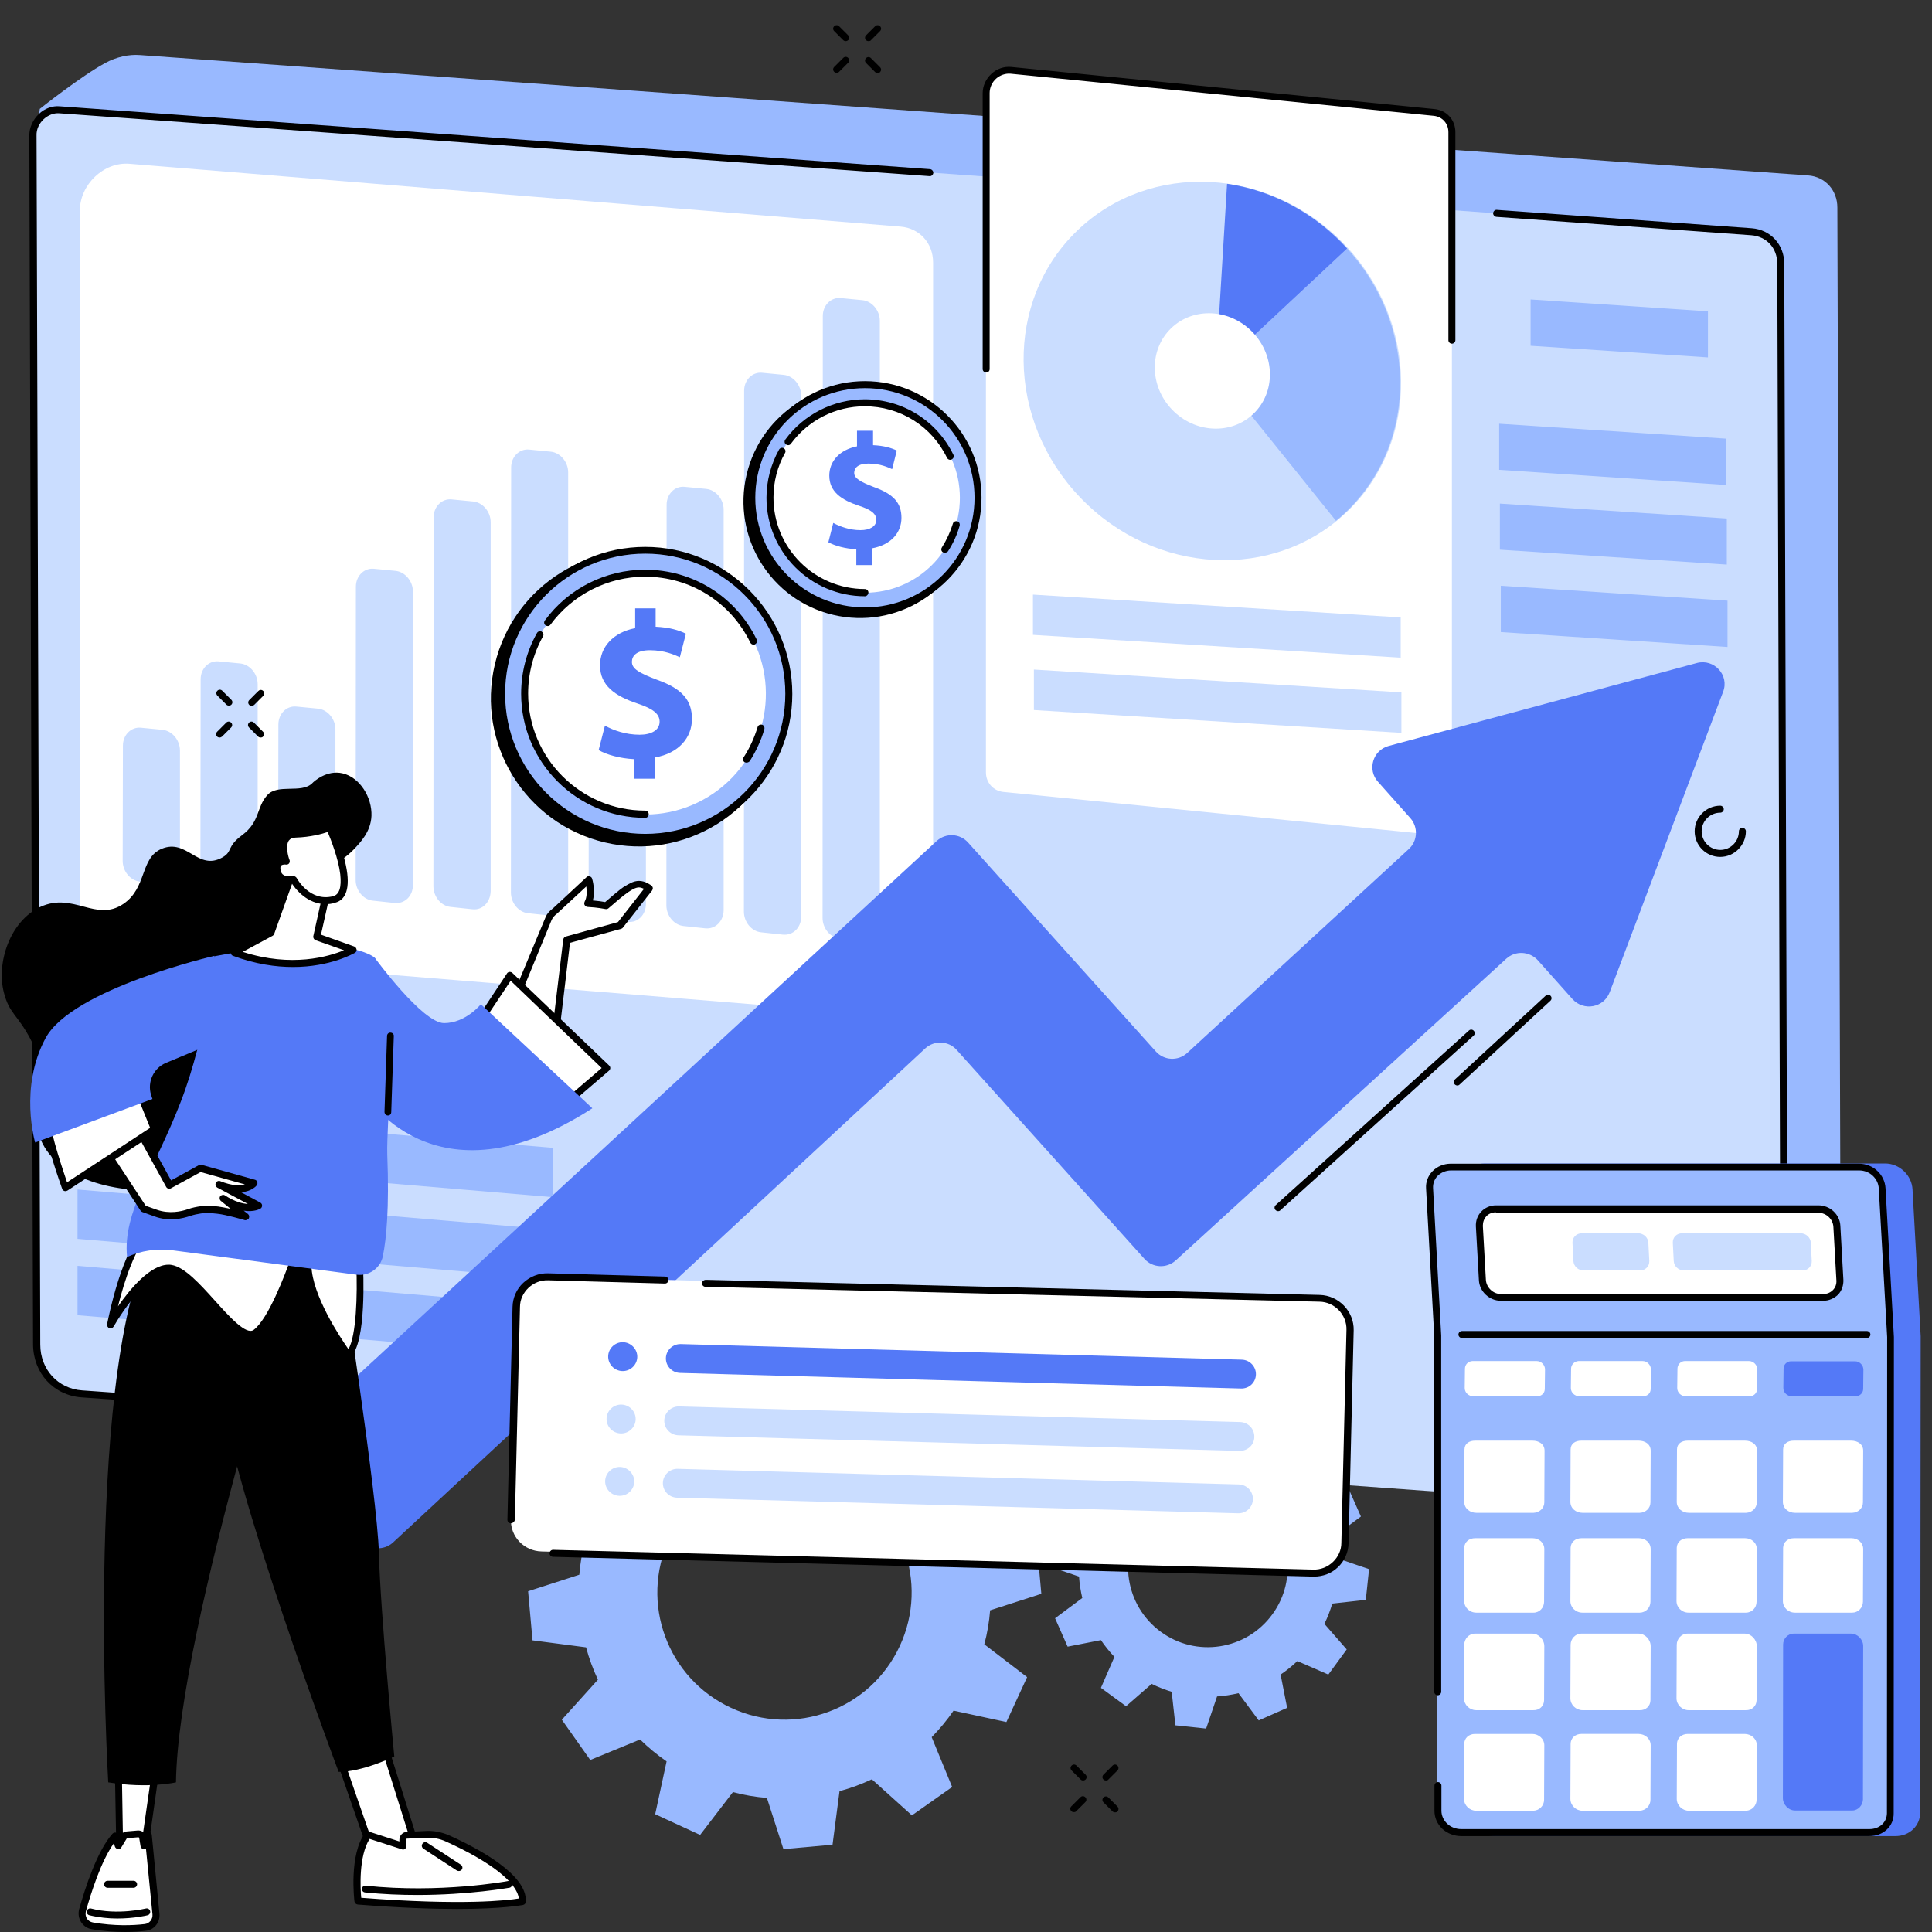 <svg width="170" height="170" fill="none" xmlns="http://www.w3.org/2000/svg">
  <rect width="100%" height="100%" fill="#333333" stroke="none"/>
  <path d="M95.704 128.486l-1.618 2.212 1.966 2.253c-.287.573-.512 1.167-.696 1.781l-2.949.328-.287 2.703 2.826.963c.041.635.143 1.27.287 1.884l-2.396 1.782 1.106 2.499 2.929-.574c.348.512.758 1.024 1.188 1.475l-1.188 2.724 2.212 1.618 2.253-1.967c.574.287 1.168.512 1.762.697l.327 2.949 2.704.287.962-2.827c.635-.041 1.27-.143 1.884-.286l1.782 2.396 2.499-1.106-.574-2.929c.512-.348 1.024-.758 1.475-1.188l2.724 1.188 1.618-2.212-1.966-2.252c.286-.574.512-1.168.696-1.782l2.949-.328.287-2.703-2.826-.963c-.041-.635-.144-1.27-.287-1.884l2.396-1.782-1.106-2.499-2.929.574c-.348-.512-.757-1.024-1.187-1.475l1.187-2.724-2.211-1.618-2.253 1.967c-.574-.287-1.168-.512-1.782-.697l-.328-2.949-2.703-.287-.963 2.827c-.635.041-1.269.143-1.884.286l-1.782-2.396-2.498 1.106.574 2.929c-.512.348-1.024.758-1.475 1.188l-2.703-1.188zm14.726 3.768c3.133 2.294 3.809 6.697 1.515 9.81-2.294 3.134-6.697 3.81-9.81 1.516-3.134-2.294-3.809-6.697-1.516-9.81 2.294-3.134 6.698-3.81 9.811-1.516zM49.542 128.732l-1.823 3.953 3.768 2.888c-.266.983-.43 1.986-.512 2.99l-4.506 1.454.389 4.321 4.71.615c.266.983.614 1.925 1.044 2.846l-3.174 3.523 2.499 3.543 4.383-1.802c.717.696 1.495 1.351 2.335 1.925l-1.004 4.649 3.953 1.823 2.888-3.769c.983.267 1.987.43 2.99.512l1.454 4.506 4.321-.389.614-4.711c.983-.266 1.925-.614 2.847-1.044l3.523 3.174 3.543-2.498-1.802-4.383c.696-.717 1.352-1.495 1.925-2.335l4.649 1.004 1.823-3.953-3.768-2.888c.266-.983.43-1.986.512-2.99l4.506-1.454-.389-4.321-4.71-.615c-.266-.983-.614-1.925-1.044-2.846l3.174-3.523-2.499-3.543-4.383 1.802c-.717-.696-1.495-1.352-2.335-1.925l1.004-4.649-3.953-1.823-2.888 3.768c-.983-.266-1.987-.43-2.99-.512l-1.454-4.505-4.321.389-.614 4.71c-.983.267-1.925.615-2.847 1.045l-3.523-3.175-3.543 2.499 1.802 4.383c-.696.717-1.352 1.495-1.925 2.335l-4.649-1.004zm24.187 1.249c5.612 2.601 8.049 9.237 5.448 14.849-2.601 5.611-9.237 8.048-14.848 5.447-5.612-2.601-8.049-9.236-5.448-14.848 2.58-5.591 9.237-8.049 14.848-5.448z" fill="#99B9FF"/>
  <path d="M160.156 130.35l-1.392 1.393c-1.065 1.065-2.499 1.618-3.871 1.515l-148.175-11.1c-1.966-.143-2.929-2.13-2.949-4.158L2.786 15.66c-.02-1.208.717-6.083.717-6.083s3.605-2.867 5.755-4.035c.983-.532 2.069-.778 3.093-.696L159.092 15.435c1.495.102 2.58 1.29 2.58 2.826L162 126.07c0 1.536-.676 3.113-1.844 4.28z" fill="#99B9FF"/>
  <path d="M155.671 133.361L7.189 122.65c-2.314-.164-3.953-1.987-3.973-4.342L2.888 11.912c0-1.249 1.126-2.335 2.355-2.253L154.115 20.391c1.495.102 2.58 1.29 2.58 2.826l.328 108.832c.02.717-.656 1.352-1.352 1.311z" fill="#CADDFF"/>
  <path d="M27.075 124.37h-.021l-19.886-1.413c-2.458-.184-4.239-2.13-4.26-4.649L2.58 11.913c0-.696.307-1.372.84-1.884.512-.492 1.188-.737 1.843-.676l76.576 5.53c.164.021.287.164.287.328-.02.164-.164.307-.328.287L5.222 9.967c-.492-.041-.983.164-1.372.512-.41.389-.655.901-.635 1.434l.328 106.395c0 2.191 1.557 3.891 3.686 4.035l19.886 1.413c.164.02.287.164.287.327-.02.164-.164.287-.328.287zM155.753 133.668h-.103l-26.727-1.803c-.163-.02-.307-.163-.286-.327.02-.164.164-.307.327-.287l26.727 1.802c.246.021.512-.082.697-.266.204-.205.327-.471.327-.737l-.327-108.833c0-1.393-.943-2.417-2.294-2.519l-22.426-1.618c-.164-.02-.287-.164-.287-.328.021-.164.164-.307.328-.287l22.426 1.618c1.659.123 2.867 1.434 2.867 3.134l.328 108.833c0 .43-.185.86-.533 1.188-.287.266-.676.43-1.044.43z" fill="#000"/>
  <path d="M77.743 89.307L9.871 83.778c-1.659-.143-2.847-1.454-2.847-3.154v-62.076c0-2.314 2.109-4.321 4.362-4.137l67.872 5.53c1.659.143 2.847 1.454 2.847 3.154v62.076c0 2.335-2.11 4.321-4.362 4.137z" fill="#fff"/>
  <path d="M14.235 77.776l-1.925-.205c-.84-.082-1.516-.901-1.516-1.823l.021-10.138c0-.942.717-1.659 1.577-1.577l1.905.184c.84.082 1.536.901 1.536 1.823v10.138c0 .983-.717 1.7-1.597 1.597zM21.076 78.329l-1.925-.205c-.84-.082-1.516-.901-1.516-1.823l.02-16.528c0-.942.717-1.659 1.577-1.577l1.905.184c.84.082 1.536.901 1.536 1.823v16.548c0 .963-.717 1.679-1.597 1.577zM27.916 78.903l-1.925-.205c-.84-.082-1.516-.901-1.516-1.823l.021-13.128c0-.942.717-1.659 1.577-1.577l1.905.184c.84.082 1.536.901 1.536 1.823v13.128c-.02.983-.737 1.679-1.597 1.597zM34.736 79.456l-1.925-.205c-.84-.082-1.516-.901-1.516-1.823l.021-25.805c0-.942.717-1.659 1.577-1.577l1.905.184c.84.082 1.536.901 1.536 1.823v25.826c0 .963-.717 1.659-1.597 1.577zM41.577 80.009l-1.925-.205c-.84-.082-1.516-.901-1.516-1.823l.021-32.461c0-.942.717-1.659 1.577-1.577l1.905.184c.84.082 1.536.901 1.536 1.823v32.461c-.021.983-.737 1.7-1.597 1.597zM48.397 80.562l-1.925-.205c-.84-.082-1.516-.901-1.516-1.823l.02-37.397c0-.942.717-1.659 1.577-1.577l1.905.184c.84.082 1.536.901 1.536 1.823v37.418c0 .963-.717 1.679-1.597 1.577zM55.237 81.115l-1.925-.205c-.84-.082-1.516-.901-1.516-1.823l.021-26.563c0-.942.717-1.659 1.577-1.577l1.905.184c.84.082 1.536.901 1.536 1.823v26.584c0 .963-.717 1.679-1.597 1.577zM62.077 81.688l-1.925-.205c-.84-.082-1.516-.901-1.516-1.823l.021-35.247c0-.942.717-1.659 1.577-1.577l1.905.184c.84.082 1.536.901 1.536 1.823v35.267c-.021.963-.737 1.659-1.597 1.577zM68.898 82.241l-1.925-.205c-.84-.082-1.516-.901-1.516-1.823l.021-45.835c0-.942.717-1.659 1.577-1.577l1.905.184c.84.082 1.536.901 1.536 1.823v45.855c0 .963-.717 1.659-1.597 1.577zM75.82 82.794l-1.925-.205c-.84-.082-1.516-.901-1.516-1.823l.021-52.962c0-.942.717-1.659 1.577-1.577l1.905.184c.84.082 1.536.901 1.536 1.823v52.962c0 .983-.717 1.7-1.597 1.597z" fill="#CADDFF"/>
  <path d="M125.564 73.394l-37.254-3.707c-.901-.082-1.556-.819-1.556-1.72V8.205c0-1.167 1.044-2.13 2.191-2.007l37.254 3.707c.901.082 1.557.819 1.557 1.72V71.387c0 1.147-1.045 2.11-2.192 2.007z" fill="#fff"/>
  <path d="M118.557 44.999c6.41-6.162 6.286-16.69-.276-23.515-6.562-6.825-17.077-7.362-23.486-1.2-6.409 6.162-6.285 16.69.276 23.515 6.561 6.825 17.076 7.362 23.485 1.2z" fill="#CADDFF"/>
  <path d="M106.969 32.679l10.588 13.148c4.035-3.297 6.288-8.622 5.489-14.398-.492-3.666-2.13-6.963-4.506-9.564l-11.571 10.814z" fill="#99B9FF"/>
  <path d="M107.972 16.172l-1.003 16.507 11.571-10.814c-2.744-3.031-6.492-5.1-10.568-5.694z" fill="#5479F7"/>
  <path d="M110.297 36.406c1.956-1.881 1.922-5.092-.077-7.172-1.999-2.079-5.206-2.24-7.163-.358-1.957 1.881-1.923 5.092.076 7.172 1.999 2.079 5.207 2.24 7.164.358z" fill="#fff"/>
  <path d="M123.25 57.87l-32.359-2.007v-3.543l32.359 2.007V57.87zM123.312 64.485l-32.338-2.007v-3.563l32.338 2.007v3.564z" fill="#CADDFF"/>
  <path d="M86.774 32.782c-.164 0-.307-.143-.307-.307V8.205c0-.655.287-1.27.778-1.72.491-.451 1.126-.655 1.741-.594L126.24 9.598c1.065.102 1.822.963 1.822 2.028V29.935c0 .164-.143.307-.307.307s-.307-.143-.307-.307V11.626c0-.758-.533-1.352-1.27-1.434L88.924 6.485c-.451-.041-.922.123-1.27.43-.369.328-.574.799-.574 1.27V32.474c0 .184-.143.307-.307.307z" fill="#000"/>
  <path d="M48.477 98.38L6.554 94.837v-4.342L48.477 94.038v4.342zM48.662 105.343L6.759 101.8v-4.341l41.903 3.543v4.341zM48.723 112.552l-41.903-3.543v-4.342l41.903 3.544v4.341zM48.723 119.29l-41.903-3.563v-4.342l41.903 3.563v4.342zM150.286 31.45l-15.606-1.024v-4.076l15.606 1.044v4.055zM151.882 42.673l-19.968-1.331v-4.055l19.968 1.311v4.076zM151.945 49.678l-19.968-1.311V44.312l19.968 1.311v4.055zM152.006 56.928l-19.948-1.311v-4.076l19.948 1.311v4.075z" fill="#99B9FF"/>
  <path d="M149.302 58.341l-27.095 7.291c-1.413.369-1.925 2.109-.942 3.174l2.826 3.175c.717.799.655 2.027-.143 2.744L104.45 92.666c-.798.717-2.027.655-2.744-.143L85.178 74.132c-.717-.799-1.946-.86-2.744-.143L25.929 126.131c-.799.717-.86 1.946-.143 2.744l6.042 6.718c.717.799 1.946.86 2.744.143l46.859-43.5c.799-.717 2.027-.655 2.744.143l16.527 18.392c.717.799 1.946.86 2.745.143l29.102-26.563c.799-.717 2.028-.655 2.765.143l3.052 3.42c.983 1.085 2.765.758 3.277-.614l9.974-26.42c.573-1.454-.779-2.949-2.315-2.539z" fill="#5479F7"/>
  <path d="M116.123 114.232c1.516.041 2.724 1.29 2.683 2.806l-.45 18.739c-.041 1.495-1.291 2.683-2.806 2.642l-67.913-1.905c-1.516-.04-2.724-1.29-2.683-2.805l.451-18.74c.041-1.495 1.29-2.683 2.806-2.642l67.912 1.905z" fill="#fff"/>
  <path d="M44.955 134.036c-.184 0-.307-.143-.307-.307l.451-18.739c.021-.799.348-1.557.942-2.11.594-.553 1.372-.86 2.191-.839l10.281.286c.164 0 .307.144.307.307 0 .164-.143.308-.307.308l-10.281-.287c-.655-.021-1.27.225-1.741.676-.471.45-.737 1.044-.737 1.679l-.451 18.74c-.041.164-.184.286-.348.286zM115.631 138.727h-.081l-66.889-1.741c-.164 0-.307-.143-.307-.307s.143-.308.307-.308l66.889 1.741c.655.021 1.269-.225 1.74-.676.471-.45.738-1.044.738-1.679l.45-18.739c.041-1.332-1.044-2.458-2.376-2.479l-54.027-1.31c-.164 0-.307-.144-.307-.308 0-.163.143-.286.307-.307l54.048 1.331c1.679.041 3.031 1.455 2.99 3.113l-.45 18.74c-.021.799-.349 1.557-.943 2.109-.553.533-1.31.82-2.089.82z" fill="#000"/>
  <path d="M109.199 122.179l-49.357-1.372c-.717-.021-1.27-.615-1.249-1.311.021-.696.615-1.249 1.311-1.229l49.358 1.372c.717.021 1.269.615 1.249 1.311-.02.696-.594 1.249-1.311 1.229zM56.074 119.414c-.021.696-.614 1.249-1.311 1.229-.717-.021-1.27-.615-1.249-1.311.021-.696.614-1.249 1.311-1.229.696.021 1.27.615 1.249 1.311z" fill="#5479F7"/>
  <path d="M109.058 127.667L59.7 126.295c-.717-.02-1.27-.614-1.249-1.311.021-.696.614-1.249 1.311-1.229l49.358 1.373c.717.02 1.27.614 1.249 1.31 0 .697-.594 1.25-1.31 1.229zM55.932 124.903c-.021.696-.614 1.249-1.311 1.228-.717-.02-1.27-.614-1.249-1.31.021-.697.615-1.25 1.311-1.229.717.02 1.27.614 1.249 1.311zM108.935 133.156l-49.358-1.372c-.717-.02-1.27-.614-1.249-1.31.021-.697.614-1.25 1.311-1.229l49.358 1.372c.717.02 1.27.614 1.249 1.311-.02.696-.594 1.249-1.31 1.228zM55.808 130.391c-.021.697-.615 1.25-1.311 1.229-.717-.02-1.27-.614-1.249-1.311.021-.696.614-1.249 1.311-1.228.696.02 1.27.614 1.249 1.31z" fill="#CADDFF"/>
  <path d="M30.004 155.029l2.806 8.151 3.953-.205-2.806-9.011-3.953 1.065z" fill="#fff"/>
  <path d="M32.809 163.488c-.123 0-.246-.082-.287-.205l-2.826-8.151c-.021-.082-.021-.164.02-.246.041-.082.102-.123.184-.144l3.953-1.065c.164-.041.328.041.369.205l2.826 9.012c.021.082.021.184-.041.266-.061.082-.143.123-.246.123l-3.953.205c.021 0 .021 0 0 0zm-2.417-8.254l2.642 7.619 3.318-.164-2.622-8.356-3.338.901z" fill="#000"/>
  <path d="M31.498 167.276s-.491-3.993.881-5.816l3.072 1.003v-.594c0-.184.143-.348.348-.368l1.7-.082c.635-.041 1.27.082 1.864.348 2.048.922 6.758 3.277 6.615 5.55-.021-.02-3.728.819-14.48-.041z" fill="#fff"/>
  <path d="M40.202 167.972c-2.171 0-5.018-.102-8.725-.389-.143-.02-.266-.123-.287-.266-.021-.164-.491-4.137.942-6.042.082-.102.225-.143.348-.102l2.662.86v-.164c0-.348.287-.655.635-.676l1.7-.082c.676-.041 1.372.103 2.007.369 2.601 1.167 6.943 3.482 6.779 5.857 0 .144-.102.246-.246.287-.082 0-1.72.348-5.816.348zm-8.417-.983c8.909.697 12.903.226 13.865.062-.164-1.413-2.519-3.257-6.431-5.018-.532-.246-1.126-.348-1.72-.328l-1.7.082c-.021 0-.041.021-.041.062v.594c0 .102-.041.184-.123.245-.082.062-.184.082-.266.041l-2.847-.921c-.963 1.515-.819 4.342-.737 5.181z" fill="#000"/>
  <path d="M36.72 166.743c-1.454 0-3.011-.061-4.608-.225-.164-.021-.287-.164-.266-.328.021-.164.164-.287.328-.266 6.513.696 12.473-.389 12.534-.41.164-.041.328.082.348.246.041.164-.082.328-.246.348-.021 0-3.523.635-8.09.635zM40.366 164.634c-.061 0-.123-.021-.164-.041l-2.949-1.925c-.143-.103-.184-.287-.082-.431.102-.143.287-.184.43-.081l2.949 1.925c.143.102.184.286.082.43-.061.082-.164.123-.266.123z" fill="#000"/>
  <path d="M13.66 156.073l-.983 6.902h-2.151l-.102-6.799 3.236-.103z" fill="#fff"/>
  <path d="M12.676 163.282h-2.13c-.164 0-.307-.143-.307-.307l-.123-6.799c0-.164.123-.308.287-.308l3.236-.122c.082 0 .184.041.246.102.061.061.082.164.082.246l-.983 6.922c-.041.164-.164.266-.307.266zm-1.843-.614h1.556l.901-6.287-2.56.081.102 6.206zM29.942 110.525s3.277 21.136 3.4 26.174c.123 5.038 1.352 17.859 1.352 17.859s-2.826 1.372-4.895 1.352c0 0-9.646-25.642-10.384-33.916-.717-8.294 1.7-12.083 1.7-12.083l8.827.614z" fill="#000"/>
  <path d="M26.748 109.214s-11.08 33.854-11.264 47.617c0 0-2.437.574-5.96 0 0 0-2.253-37.786 4.239-48.374l12.985.757z" fill="#000"/>
  <path d="M12.76 169.611c-1.024.103-2.683.185-4.629-.163-.635-.103-1.044-.738-.86-1.373.492-1.74 1.536-5.017 2.867-6.512l.287.839.471-.778c.061-.102.164-.184.287-.184l.963-.082c.205-.021.389.123.41.328l.123.737.369-.942.676 6.943c.061.573-.369 1.106-.963 1.187z" fill="#fff"/>
  <path d="M11.019 170c-.86 0-1.864-.061-2.949-.246-.389-.061-.737-.307-.942-.635-.205-.327-.266-.737-.164-1.126.512-1.823 1.577-5.12 2.929-6.636.082-.082.184-.123.287-.102.102.02.205.102.225.205l.082.225.123-.205c.123-.184.307-.307.532-.327l.963-.082c.266-.021.512.102.655.307v-.021c.061-.123.184-.205.328-.184.143.02.246.123.266.266l.676 6.943c.082.758-.471 1.454-1.229 1.516-.491.061-1.085.102-1.782.102zm-1.004-7.803c-1.126 1.577-2.007 4.362-2.458 5.98-.061.226-.021.43.082.635.123.184.307.307.533.348 1.884.328 3.523.267 4.547.144.43-.041.737-.43.696-.86l-.574-5.796c-.061.041-.123.061-.205.061-.143-.02-.246-.123-.266-.246l-.123-.737c0-.041-.041-.061-.082-.061l-.963.081c-.021 0-.041.021-.061.041l-.471.779c-.061.102-.184.163-.287.143-.123-.02-.225-.102-.266-.205l-.102-.307z" fill="#000"/>
  <path d="M10.322 168.812c-.758 0-1.618-.082-2.458-.287-.164-.041-.266-.204-.225-.368.041-.164.205-.267.369-.226 2.335.615 4.813 0 4.833 0 .164-.041.328.062.369.226.041.164-.061.327-.225.368-.041.021-1.188.287-2.662.287zM11.755 166.109H9.461c-.164 0-.307-.144-.307-.308 0-.163.143-.307.307-.307h2.294c.164 0 .307.144.307.307 0 .164-.143.308-.307.308zM28.016 76.651c.655-.389 1.802-.573 3.093-1.884.614-.655 1.516-1.577 1.577-2.97.061-1.639-1.024-3.4-2.54-3.748-1.393-.328-2.54.717-2.683.881-.963.922-3.031 0-3.953 1.044-.983 1.126-.614 2.314-2.191 3.502-1.413 1.044-.819 1.434-1.741 1.966-2.171 1.229-3.113-1.679-5.345-.758-1.925.799-1.27 3.42-3.379 4.854-2.417 1.639-4.403-1.085-7.311.266C.88 81.054-.349 84.72.347 87.362c.471 1.823 1.167 1.884 2.314 4.035 1.782 3.359-.266 5.919.901 8.827 1.577 3.891 7.537 4.874 11.285 4.423.696-.081 7.946-1.105 10.937-7.372 3.646-7.701-1.147-18.596 2.232-20.624z" fill="#000"/>
  <path d="M31.642 111.099s.389 6.922-1.004 8.11c0 0-3.666-4.854-3.564-8.11h4.567z" fill="#fff"/>
  <path d="M30.639 119.517h-.041c-.082 0-.164-.062-.205-.123-.143-.205-3.727-4.997-3.625-8.315 0-.164.143-.287.307-.287h4.547c.164 0 .307.123.307.287.041.717.348 7.106-1.106 8.356-.041.061-.102.082-.184.082zm-3.236-8.111c.102 2.622 2.499 6.226 3.256 7.312.696-1.188.799-4.813.696-7.312h-3.953z" fill="#000"/>
  <path d="M25.968 110.628s-1.802 5.386-3.441 6.615c-1.639 1.229-5.182-5.304-7.475-5.653-2.294-.348-5.325 4.957-5.325 4.957s1.29-6.861 3.318-8.151l12.923 2.232z" fill="#fff"/>
  <path d="M22.078 117.714c-1.024 0-2.294-1.413-3.604-2.867-1.188-1.311-2.519-2.786-3.461-2.929-1.7-.266-4.199 3.379-5.018 4.813-.082.123-.225.184-.369.143-.143-.061-.225-.205-.205-.348.061-.287 1.352-7.004 3.461-8.356.061-.041.143-.061.225-.041l12.923 2.212c.082.02.164.061.205.143.041.082.061.164.021.246-.082.225-1.843 5.489-3.543 6.779-.205.143-.41.205-.635.205zm-7.25-6.431c.082 0 .184 0 .266.021 1.147.184 2.499 1.679 3.809 3.133 1.29 1.434 2.765 3.072 3.42 2.581 1.311-.983 2.785-4.957 3.215-6.145l-12.432-2.129c-1.167.88-2.171 3.973-2.724 6.205 1.065-1.536 2.847-3.666 4.444-3.666z" fill="#000"/>
  <path d="M48.271 80.829c.123-.246.307-.471.594-.696l2.929-2.724s.389 1.311-.082 2.089c.901.021 1.618.184 1.618.184s1.352-1.188 1.679-1.393c.328-.205.778-.532 1.229-.512.451 0 .901.348.901.348l-2.58 3.277-4.69 1.29-.983 8.09-3.42-3.175 2.806-6.779z" fill="#fff"/>
  <path d="M48.886 91.09c-.082 0-.143-.02-.205-.082l-3.42-3.174c-.102-.082-.123-.225-.082-.348l2.826-6.779v-.021c.143-.307.369-.553.676-.778l2.929-2.724c.082-.082.184-.102.287-.061.102.021.184.102.205.205.021.041.307 1.044.061 1.905.492.041.881.102 1.085.143.348-.307 1.311-1.126 1.597-1.311.041-.02.102-.061.143-.082.328-.205.758-.471 1.229-.471h.02c.532 0 1.024.369 1.085.41.061.041.102.123.123.205 0 .082-.021.164-.061.225l-2.58 3.277c-.041.061-.102.082-.164.102l-4.485 1.229-.942 7.885c-.021.123-.082.205-.205.246-.061-.02-.082 0-.123 0zm-3.052-3.563l2.826 2.621.901-7.475c.02-.123.102-.225.225-.266l4.588-1.27 2.294-2.929c-.143-.061-.287-.123-.451-.123-.287 0-.614.205-.901.389-.061.041-.102.061-.143.102-.225.143-1.106.881-1.639 1.352-.082.061-.164.082-.266.061 0 0-.696-.143-1.556-.184-.102 0-.205-.061-.266-.164-.061-.102-.041-.205 0-.307.205-.369.205-.901.143-1.331l-2.54 2.355-.02.021c-.225.164-.389.348-.492.574l-2.703 6.574z" fill="#000"/>
  <path d="M44.872 85.826l8.52 8.151-4.506 3.871-7.189-7.23 3.174-4.792z" fill="#fff"/>
  <path d="M48.886 98.155c-.082 0-.164-.021-.225-.082l-7.189-7.23c-.102-.102-.123-.266-.041-.389l3.175-4.792c.041-.082.123-.123.225-.143.082 0 .184.02.246.082l8.52 8.151c.061.061.102.143.102.225 0 .082-.041.164-.102.225l-4.506 3.871c-.061.061-.143.082-.205.082zm-6.8-7.578l6.82 6.861 4.035-3.461-8.008-7.68-2.847 4.28z" fill="#000"/>
  <path d="M52.121 97.52l-9.81-9.155s-1.331 1.659-3.236 1.659-6.103-5.755-6.103-5.755l-1.004 11.838c.02 0 6.124 10.466 20.153 1.413z" fill="#5479F7"/>
  <path d="M32.972 84.269s-2.54-2.376-14.111-.123c0 0-.635 6.779-2.949 12.78-2.314 6.001-5.141 9.688-4.731 13.681 1.249-.573 2.622-.758 3.973-.594l16.22 2.151c1.085.143 2.11-.574 2.314-1.639.307-1.495.574-4.178.389-8.929-.102-2.765 1.065-12.698-1.106-17.326z" fill="#5479F7"/>
  <path d="M12.226 99.486l2.683 4.834 2.724-1.495 4.69 1.31s-.799 1.024-3.051.123l3.441 1.843s-1.044.676-3.113-.634l1.987 1.597s-1.597-.471-2.437-.573l-.86-.082s-.942.041-1.679.307c-.758.266-1.802.43-2.908.041-1.085-.389-1.085-.389-1.085-.389l-3.338-5.079 2.949-1.803z" fill="#fff"/>
  <path d="M21.586 107.371c-.021 0-.061 0-.082-.02-.02 0-1.577-.471-2.396-.553l-.819-.082c-.143 0-.942.061-1.577.286-.614.205-1.823.512-3.092.041l-1.085-.389c-.061-.02-.123-.061-.164-.123l-3.338-5.079c-.041-.061-.061-.164-.041-.246.02-.081.061-.143.143-.204l2.97-1.803c.061-.041.164-.061.246-.041.082.021.143.082.184.143l2.519 4.567 2.458-1.352c.061-.041.143-.041.225-.02l4.69 1.31c.102.021.184.103.205.205.041.103.02.205-.041.287-.021.041-.43.532-1.372.614l1.679.902c.102.061.164.143.164.266 0 .102-.041.205-.143.266-.041.021-.532.328-1.475.184l.369.287c.123.102.143.246.082.389-.082.103-.205.164-.307.164zm-8.766-1.27l.983.348c1.106.39 2.171.144 2.703-.041.778-.286 1.741-.327 1.782-.327h.041l.86.082c.307.041.717.123 1.106.205l-.86-.697c-.123-.102-.143-.287-.061-.409.102-.123.287-.164.41-.082.881.573 1.577.737 2.027.757l-2.683-1.433c-.143-.082-.205-.246-.143-.41.061-.143.246-.225.389-.164 1.065.43 1.761.41 2.171.287l-3.891-1.085-2.621 1.433c-.143.082-.328.021-.41-.123l-2.519-4.567-2.417 1.454 3.134 4.772z" fill="#000"/>
  <path d="M12.227 95.984l1.352 3.379-7.844 5.14s-1.618-4.465-1.72-6.267l8.213-2.253z" fill="#fff"/>
  <path d="M5.755 104.811c-.041 0-.061 0-.102-.02-.082-.021-.164-.103-.184-.184-.061-.185-1.638-4.527-1.72-6.349 0-.143.082-.266.225-.307l8.192-2.253c.143-.041.307.041.369.184l1.352 3.379c.061.143 0 .287-.123.369L5.919 104.77c-.061.021-.123.041-.164.041zm-1.393-6.349c.164 1.536 1.188 4.527 1.536 5.571L13.21 99.241l-1.167-2.888-7.68 2.11z" fill="#000"/>
  <path d="M19.804 91.356l-5.202 2.171c-1.085.451-1.659 1.679-1.311 2.806l.123.369-10.322 3.83s-1.434-4.834.922-9.196c2.355-4.342 14.848-7.229 14.848-7.229l.942 7.25z" fill="#5479F7"/>
  <path d="M29 77.408l-1.127 5.018 3.195 1.126s-4.26 2.56-10.466.246l3.256-1.741 2.171-6.124 2.97 1.475z" fill="#fff"/>
  <path d="M25.785 85.088c-1.516 0-3.297-.246-5.284-.983-.123-.041-.184-.143-.205-.266 0-.123.061-.225.164-.287l3.154-1.679 2.13-6.021c.02-.082.102-.143.184-.184.082-.041.164-.021.246 0l2.97 1.475c.123.061.184.205.164.348l-1.065 4.751 2.929 1.044c.102.041.184.143.205.266.02.123-.041.225-.143.287-.123.061-2.171 1.249-5.448 1.249zm-4.424-1.331c4.301 1.393 7.578.41 8.909-.143l-2.499-.881c-.143-.061-.225-.205-.205-.348l1.065-4.792-2.437-1.208-2.068 5.796c-.021.082-.082.123-.143.164l-2.622 1.413z" fill="#000"/>
  <path d="M25.846 77.408s-1.208.328-1.434-.717c-.205-1.044.799-.881.799-.881s-.86-2.335.819-2.396c1.7-.061 2.97-.574 2.97-.574s1.024 2.253 1.229 4.076c.143 1.106-.021 2.048-.86 2.253-2.294.573-3.523-1.761-3.523-1.761z" fill="#fff"/>
  <path d="M28.671 79.559c-1.618 0-2.662-1.311-2.99-1.823-.266.041-.676.041-1.044-.184-.287-.164-.471-.451-.532-.819-.082-.43-.021-.758.205-.983.143-.143.328-.225.491-.246-.123-.492-.246-1.311.123-1.864.164-.246.471-.532 1.106-.553 1.618-.061 2.867-.532 2.867-.553.143-.061.328.021.389.164.041.102 1.044 2.314 1.27 4.157.225 1.864-.471 2.437-1.085 2.58-.287.102-.553.123-.799.123zm-2.56-2.294c.041.082 1.167 2.11 3.195 1.597.553-.143.758-.778.635-1.925-.164-1.393-.84-3.092-1.106-3.727-.471.164-1.516.451-2.806.491-.287 0-.491.102-.614.266-.307.451-.061 1.413.061 1.7.041.102.02.225-.041.307-.061.082-.184.123-.287.102-.082-.021-.307 0-.41.082-.102.102-.061.307-.041.43.041.205.123.328.266.41.266.164.655.102.799.061.123.021.287.082.348.205zM34.14 98.155s-.021 0 0 0c-.184 0-.307-.143-.307-.328l.225-6.677c0-.164.143-.307.307-.287.164 0 .307.143.287.307l-.225 6.677c0 .184-.123.307-.287.307zM85.668 46.476c1.302-5.515-2.113-11.041-7.628-12.344-5.515-1.302-11.041 2.113-12.344 7.628-1.302 5.515 2.113 11.041 7.628 12.344 5.515 1.302 11.041-2.113 12.344-7.628z" fill="#000"/>
  <path d="M77.706 53.62c5.426-.881 9.111-5.993 8.23-11.42-.881-5.426-5.993-9.111-11.42-8.23-5.426.881-9.111 5.993-8.23 11.42.881 5.426 5.993 9.111 11.42 8.23z" fill="#99B9FF"/>
  <path d="M76.105 54.061c-5.653 0-10.261-4.608-10.261-10.261s4.608-10.261 10.261-10.261 10.261 4.608 10.261 10.261c0 5.653-4.608 10.261-10.261 10.261zm0-19.907c-5.325 0-9.646 4.321-9.646 9.646s4.321 9.646 9.646 9.646 9.646-4.321 9.646-9.646-4.321-9.646-9.646-9.646z" fill="#000"/>
  <path d="M76.105 52.156c4.615 0 8.356-3.741 8.356-8.356 0-4.615-3.741-8.356-8.356-8.356-4.615 0-8.356 3.741-8.356 8.356 0 4.615 3.741 8.356 8.356 8.356z" fill="#fff"/>
  <path d="M83.13 48.634c-.061 0-.123-.021-.164-.041-.143-.082-.184-.287-.082-.43.41-.655.737-1.352.963-2.089.041-.164.225-.246.389-.205.164.041.246.225.205.389-.225.799-.573 1.556-1.024 2.253-.082.082-.184.123-.287.123zM83.622 40.462c-.123 0-.225-.061-.287-.164-1.352-2.806-4.137-4.547-7.25-4.547-2.56 0-4.977 1.229-6.492 3.297-.102.143-.287.164-.43.061-.143-.102-.164-.287-.061-.43 1.618-2.212 4.239-3.543 6.984-3.543 3.338 0 6.328 1.864 7.803 4.874.082.143.021.328-.143.41-.021.041-.082.041-.123.041zM76.106 52.464c-4.772 0-8.663-3.891-8.663-8.663 0-1.475.389-2.949 1.106-4.239.082-.143.266-.205.41-.123.143.082.205.266.123.41-.676 1.188-1.024 2.56-1.024 3.932 0 4.444 3.604 8.049 8.049 8.049.164 0 .307.143.307.307 0 .164-.143.328-.307.328z" fill="#000"/>
  <path d="M75.348 49.699v-1.372c-.963-.041-1.905-.307-2.458-.614l.43-1.7c.614.328 1.454.635 2.396.635.819 0 1.393-.328 1.393-.901 0-.553-.471-.901-1.536-1.249-1.556-.512-2.601-1.249-2.601-2.642 0-1.27.901-2.273 2.437-2.581v-1.372h1.413v1.27c.963.041 1.618.246 2.089.471l-.41 1.638c-.369-.164-1.044-.491-2.089-.491-.942 0-1.249.41-1.249.819 0 .471.512.778 1.741 1.249 1.72.614 2.417 1.393 2.417 2.703 0 1.29-.901 2.376-2.58 2.683v1.475h-1.393v-.021z" fill="#5479F7"/>
  <path d="M68.895 64.446c1.653-7.001-2.682-14.017-9.683-15.67-7.001-1.653-14.017 2.682-15.67 9.683-1.653 7.001 2.682 14.017 9.683 15.67 7.001 1.653 14.017-2.682 15.67-9.683z" fill="#000"/>
  <path d="M59.662 73.322c6.792-1.604 10.998-8.41 9.394-15.202-1.604-6.792-8.41-10.998-15.202-9.394-6.792 1.604-10.998 8.41-9.394 15.202 1.604 6.792 8.41 10.998 15.201 9.394z" fill="#99B9FF"/>
  <path d="M56.773 74.009c-7.148 0-12.944-5.816-12.944-12.944 0-7.148 5.816-12.944 12.944-12.944 7.127 0 12.944 5.816 12.944 12.944 0 7.127-5.816 12.944-12.944 12.944zm0-25.293c-6.8 0-12.329 5.53-12.329 12.329s5.53 12.329 12.329 12.329c6.799 0 12.329-5.53 12.329-12.329s-5.53-12.329-12.329-12.329z" fill="#000"/>
  <path d="M62.358 70.085c4.984-3.08 6.528-9.618 3.448-14.602-3.08-4.984-9.618-6.528-14.602-3.448-4.984 3.08-6.528 9.618-3.448 14.602 3.08 4.984 9.618 6.528 14.602 3.448z" fill="#fff"/>
  <path d="M65.681 67.107c-.061 0-.123-.021-.164-.041-.143-.082-.184-.287-.082-.43.532-.819.942-1.72 1.229-2.663.041-.164.225-.246.389-.205.164.041.246.225.205.389-.287 1.004-.737 1.946-1.29 2.826-.082.082-.184.123-.287.123zM66.316 56.724c-.123 0-.225-.061-.287-.164-1.741-3.584-5.284-5.816-9.278-5.816-3.277 0-6.369 1.577-8.315 4.219-.102.143-.287.164-.43.061-.143-.102-.164-.287-.061-.43 2.048-2.806 5.345-4.465 8.806-4.465 4.219 0 7.987 2.355 9.831 6.144.082.143.021.328-.143.41-.021.041-.082.041-.123.041zM56.772 71.961c-6.021 0-10.916-4.895-10.916-10.916 0-1.864.471-3.707 1.393-5.345.082-.143.266-.205.41-.123.143.082.205.266.123.41-.86 1.536-1.311 3.277-1.311 5.038 0 5.673 4.628 10.302 10.302 10.302.164 0 .307.143.307.307 0 .205-.143.328-.307.328z" fill="#000"/>
  <path d="M55.788 68.54v-1.741c-1.229-.061-2.417-.389-3.113-.799l.553-2.15c.778.43 1.864.799 3.051.799 1.044 0 1.761-.41 1.761-1.147 0-.696-.594-1.147-1.946-1.597-1.966-.655-3.297-1.577-3.297-3.359 0-1.618 1.147-2.888 3.092-3.277v-1.741h1.802v1.618c1.229.061 2.048.307 2.662.614l-.532 2.068c-.471-.205-1.331-.614-2.642-.614-1.188 0-1.577.512-1.577 1.024 0 .614.635.983 2.212 1.577 2.191.778 3.072 1.782 3.072 3.441 0 1.638-1.147 3.031-3.277 3.4v1.864h-1.823v.021zM165.871 102.374h-35.227c-1.269 0-2.252 1.045-2.17 2.294l.716 12.8v.143l-.041 41.596c0 1.29 1.106 2.355 2.438 2.355h35.205c1.229 0 2.171-.901 2.171-2.089l.041-41.78v-.123l-.717-12.902c-.061-1.249-1.147-2.294-2.416-2.294z" fill="#5479F7"/>
  <path d="M163.598 102.579h-35.923c-1.085 0-2.027.921-1.986 1.986l.717 12.964.041 41.842c0 1.085 1.003 1.986 2.13 1.986h35.922c1.045 0 1.884-.758 1.884-1.761l.062-41.944-.738-13.087c-.02-1.065-1.044-1.986-2.109-1.986z" fill="#99B9FF"/>
  <path d="M164.498 161.562h-35.923c-.614 0-1.208-.225-1.659-.635-.45-.43-.696-.983-.696-1.598v-2.211c0-.164.143-.308.307-.308s.307.144.307.308v2.211c0 .431.185.84.512 1.147.328.308.779.471 1.229.471h35.923c.88 0 1.536-.594 1.536-1.413l.02-41.882-.737-13.067c-.041-.88-.799-1.597-1.72-1.597h-35.923c-.45 0-.881.184-1.188.492-.266.286-.409.655-.389 1.064l.717 12.965v31.355c0 .164-.143.307-.307.307s-.307-.143-.307-.307v-31.335l-.717-12.944c-.041-.573.164-1.105.553-1.515.409-.43 1.003-.676 1.618-.676h35.922c1.249 0 2.273.963 2.335 2.171l.737 13.087-.02 41.903c.02 1.126-.901 2.007-2.13 2.007z" fill="#000"/>
  <path d="M164.273 117.734h-35.636c-.164 0-.307-.143-.307-.307s.143-.307.307-.307h35.636c.164 0 .307.143.307.307s-.143.307-.307.307z" fill="#000"/>
  <path d="M161.896 112.614c.041.839-.615 1.536-1.454 1.536h-28.386c-.86 0-1.577-.697-1.618-1.536l-.266-4.731c-.041-.84.614-1.516 1.454-1.516h28.386c.86 0 1.577.676 1.618 1.516l.266 4.731z" fill="#fff"/>
  <path d="M160.442 114.457h-28.386c-1.003 0-1.884-.819-1.925-1.823l-.266-4.731c-.02-.491.143-.942.471-1.29.328-.348.799-.553 1.29-.553h28.386c1.004 0 1.884.799 1.925 1.802l.266 4.752c.021.491-.143.962-.471 1.311-.348.327-.798.532-1.29.532zm-28.816-7.783c-.327 0-.635.123-.839.349-.205.225-.308.512-.308.839l.267 4.752c.041.676.635 1.249 1.31 1.249h28.386c.328 0 .615-.123.84-.348.225-.225.328-.533.307-.84l-.266-4.731c-.041-.676-.635-1.229-1.311-1.229h-28.386v-.041z" fill="#000"/>
  <path d="M148.012 108.518h10.425c.471 0 .881.368.901.839l.082 1.598c.02.471-.348.839-.819.839h-10.425c-.471 0-.88-.368-.901-.839l-.082-1.598c-.02-.471.328-.839.819-.839zM139.184 108.518h4.957c.471 0 .88.368.901.839l.082 1.598c.02.471-.349.839-.82.839h-4.956c-.471 0-.881-.368-.901-.839l-.082-1.598c-.02-.471.348-.839.819-.839z" fill="#CADDFF"/>
  <path d="M145.226 149.602l.02-4.752c0-.573-.491-1.106-1.065-1.106h-5.038c-.532 0-.942.471-.942.983l-.02 4.711c0 .573.491 1.044 1.065 1.044h5.038c.532.021.942-.368.942-.88zM154.564 149.602l.02-4.752c0-.573-.491-1.106-1.065-1.106h-5.038c-.532 0-.942.471-.942.983l-.02 4.711c0 .573.491 1.044 1.065 1.044h5.038c.532.021.942-.368.942-.88zM145.226 158.367l.02-4.792c0-.574-.491-1.004-1.065-1.004h-5.038c-.532 0-.942.369-.942.881l-.02 4.833c0 .574.491 1.045 1.065 1.045h5.038c.532-.021.942-.451.942-.963zM154.565 158.368l.02-4.793c0-.573-.491-1.003-1.065-1.003h-5.017c-.533 0-.943.368-.943.88l-.02 4.834c0 .573.492 1.044 1.065 1.044h5.038c.512-.02.922-.45.922-.962zM135.867 140.939l.02-4.629c0-.573-.471-.962-1.044-.962h-5.039c-.532 0-.942.327-.962.839v4.69c0 .574.471 1.024 1.065 1.024h5.038c.512 0 .922-.43.922-.962zM145.226 140.939l.02-4.629c0-.573-.471-.962-1.044-.962h-5.038c-.533 0-.942.327-.963.839l-.02 4.69c0 .574.471 1.024 1.065 1.024h5.038c.512 0 .942-.43.942-.962zM154.564 140.939l.02-4.629c0-.573-.471-.962-1.044-.962h-5.038c-.533 0-.942.327-.963.839l-.02 4.69c0 .574.471 1.024 1.065 1.024h5.038c.532 0 .942-.43.942-.962zM163.924 140.939l.021-4.629c0-.573-.471-.962-1.045-.962h-5.038c-.533 0-.942.327-.963.839l-.02 4.69c0 .574.471 1.024 1.065 1.024h5.038c.512 0 .942-.43.942-.962zM135.887 132.193l.021-4.546c0-.574-.492-.881-1.065-.881h-5.039c-.532 0-.942.266-.942.778l-.02 4.608c0 .574.491.963 1.065.963h5.038c.512-.02.942-.41.942-.922zM145.226 132.193l.02-4.546c0-.574-.491-.881-1.065-.881h-5.038c-.532 0-.942.266-.942.778l-.02 4.608c0 .574.491.963 1.065.963h5.038c.532-.02.942-.41.942-.922zM154.585 132.193l.021-4.546c0-.574-.492-.881-1.065-.881h-5.038c-.533 0-.943.266-.943.778l-.02 4.608c0 .574.492.963 1.065.963h5.038c.512-.02.942-.41.942-.922zM163.924 132.193l.021-4.546c0-.574-.492-.881-1.065-.881h-5.038c-.533 0-.943.266-.943.778l-.02 4.608c0 .574.491.963 1.065.963h5.038c.533-.02.942-.41.942-.922zM135.867 149.602l.02-4.752c0-.573-.492-1.106-1.065-1.106h-5.038c-.533 0-.942.471-.942.983l-.021 4.711c0 .573.492 1.044 1.065 1.044h5.038c.533.021.943-.368.943-.88zM135.867 158.368l.02-4.793c0-.573-.492-1.003-1.065-1.003h-5.038c-.533 0-.942.368-.942.88l-.021 4.834c0 .573.492 1.044 1.065 1.044h5.038c.533-.02.943-.45.943-.962z" fill="#fff"/>
  <path d="M163.924 158.347l.021-13.517c0-.553-.492-1.086-1.065-1.086h-5.038c-.533 0-.943.451-.943.963l-.02 13.517c0 .553.491 1.085 1.065 1.085h5.038c.512 0 .922-.45.942-.962z" fill="#5479F7"/>
  <path d="M128.903 120.438l-.02 1.699c0 .39.328.717.737.717h5.653c.368 0 .655-.266.655-.635l.021-1.72c0-.389-.328-.737-.738-.737h-5.652c-.369.02-.656.307-.656.676zM138.242 120.438l-.02 1.699c0 .39.327.717.737.717h5.632c.369 0 .655-.266.655-.635l.021-1.72c0-.389-.328-.737-.737-.737h-5.632c-.349.02-.656.307-.656.676zM147.602 120.438l-.021 1.699c0 .39.328.717.737.717h5.632c.369 0 .656-.266.656-.635l.02-1.72c0-.389-.327-.737-.737-.737h-5.653c-.348.02-.634.307-.634.676z" fill="#fff"/>
  <path d="M156.939 120.438l-.02 1.699c0 .39.328.717.737.717h5.632c.369 0 .656-.286.656-.635l.02-1.699c0-.39-.328-.738-.737-.738h-5.632c-.369 0-.656.287-.656.656z" fill="#5479F7"/>
  <path d="M76.433 3.618c-.082 0-.164-.02-.225-.082-.123-.123-.123-.307 0-.43l.799-.799c.123-.123.307-.123.43 0 .123.123.123.307 0 .43l-.799.799c-.041.061-.123.082-.205.082zM73.627 6.403c-.082 0-.164-.02-.225-.082-.123-.123-.123-.307 0-.43l.799-.799c.123-.123.307-.123.43 0 .123.123.123.307 0 .43l-.799.799c-.061.061-.143.082-.205.082zM74.426 3.618c-.082 0-.164-.02-.225-.082l-.799-.799c-.123-.123-.123-.307 0-.43.123-.123.307-.123.43 0l.799.799c.123.123.123.307 0 .43-.041.041-.123.082-.205.082zM77.231 6.423c-.082 0-.164-.02-.225-.082l-.799-.799c-.123-.123-.123-.307 0-.43.123-.123.307-.123.43 0l.799.799c.123.123.123.307 0 .43-.041.061-.123.082-.205.082zM22.159 62.11c-.082 0-.164-.02-.225-.082-.123-.123-.123-.307 0-.43l.799-.799c.123-.123.307-.123.43 0 .123.123.123.307 0 .43l-.799.799c-.061.041-.143.082-.205.082zM19.333 64.895c-.082 0-.164-.021-.225-.082-.123-.123-.123-.307 0-.43l.799-.799c.123-.123.307-.123.43 0 .123.123.123.307 0 .43l-.799.799c-.061.041-.123.082-.205.082zM20.152 62.089c-.082 0-.164-.021-.225-.082l-.799-.799c-.123-.123-.123-.307 0-.43.123-.123.307-.123.43 0l.799.799c.123.123.123.307 0 .43-.061.061-.143.082-.205.082zM22.938 64.895c-.082 0-.164-.021-.225-.082l-.799-.799c-.123-.123-.123-.307 0-.43.123-.123.307-.123.43 0l.799.799c.123.123.123.307 0 .43-.041.061-.123.082-.205.082zM97.322 156.668c-.082 0-.164-.021-.225-.082-.123-.123-.123-.308 0-.43l.799-.799c.123-.123.307-.123.43 0 .123.123.123.307 0 .43l-.799.799c-.041.061-.123.082-.205.082zM94.496 159.453c-.082 0-.164-.02-.225-.082-.123-.123-.123-.307 0-.43l.799-.799c.123-.122.307-.122.43 0 .123.123.123.308 0 .431l-.799.798c-.041.062-.123.082-.205.082zM95.316 156.668c-.082 0-.164-.021-.225-.082l-.799-.799c-.123-.123-.123-.307 0-.43.123-.123.307-.123.43 0l.799.799c.123.122.123.307 0 .43-.041.041-.123.082-.205.082zM98.121 159.473c-.082 0-.164-.02-.225-.082l-.799-.798c-.123-.123-.123-.308 0-.431.123-.122.307-.122.43 0l.799.799c.123.123.123.307 0 .43-.041.062-.123.082-.205.082zM151.37 75.401c-1.249 0-2.253-1.004-2.253-2.253 0-1.249 1.024-2.253 2.253-2.253.164 0 .307.143.307.307 0 .164-.143.307-.307.307-.901 0-1.638.737-1.638 1.638 0 .901.737 1.639 1.638 1.639.901 0 1.638-.737 1.638-1.639 0-.164.144-.307.308-.307.163 0 .307.143.307.307 0 1.229-1.024 2.253-2.253 2.253zM112.457 106.572c-.082 0-.164-.04-.225-.102-.123-.123-.102-.328.02-.43l16.999-15.36c.123-.123.328-.102.43.021.123.123.103.328-.02.43l-16.999 15.361c-.061.061-.123.081-.205.081zM128.228 95.513c-.082 0-.164-.041-.226-.102-.122-.123-.102-.328.021-.43l7.987-7.373c.123-.123.328-.102.43.02.123.123.103.328-.02.43l-7.987 7.373c-.062.061-.123.082-.205.082z" fill="#000"/>
</svg>
